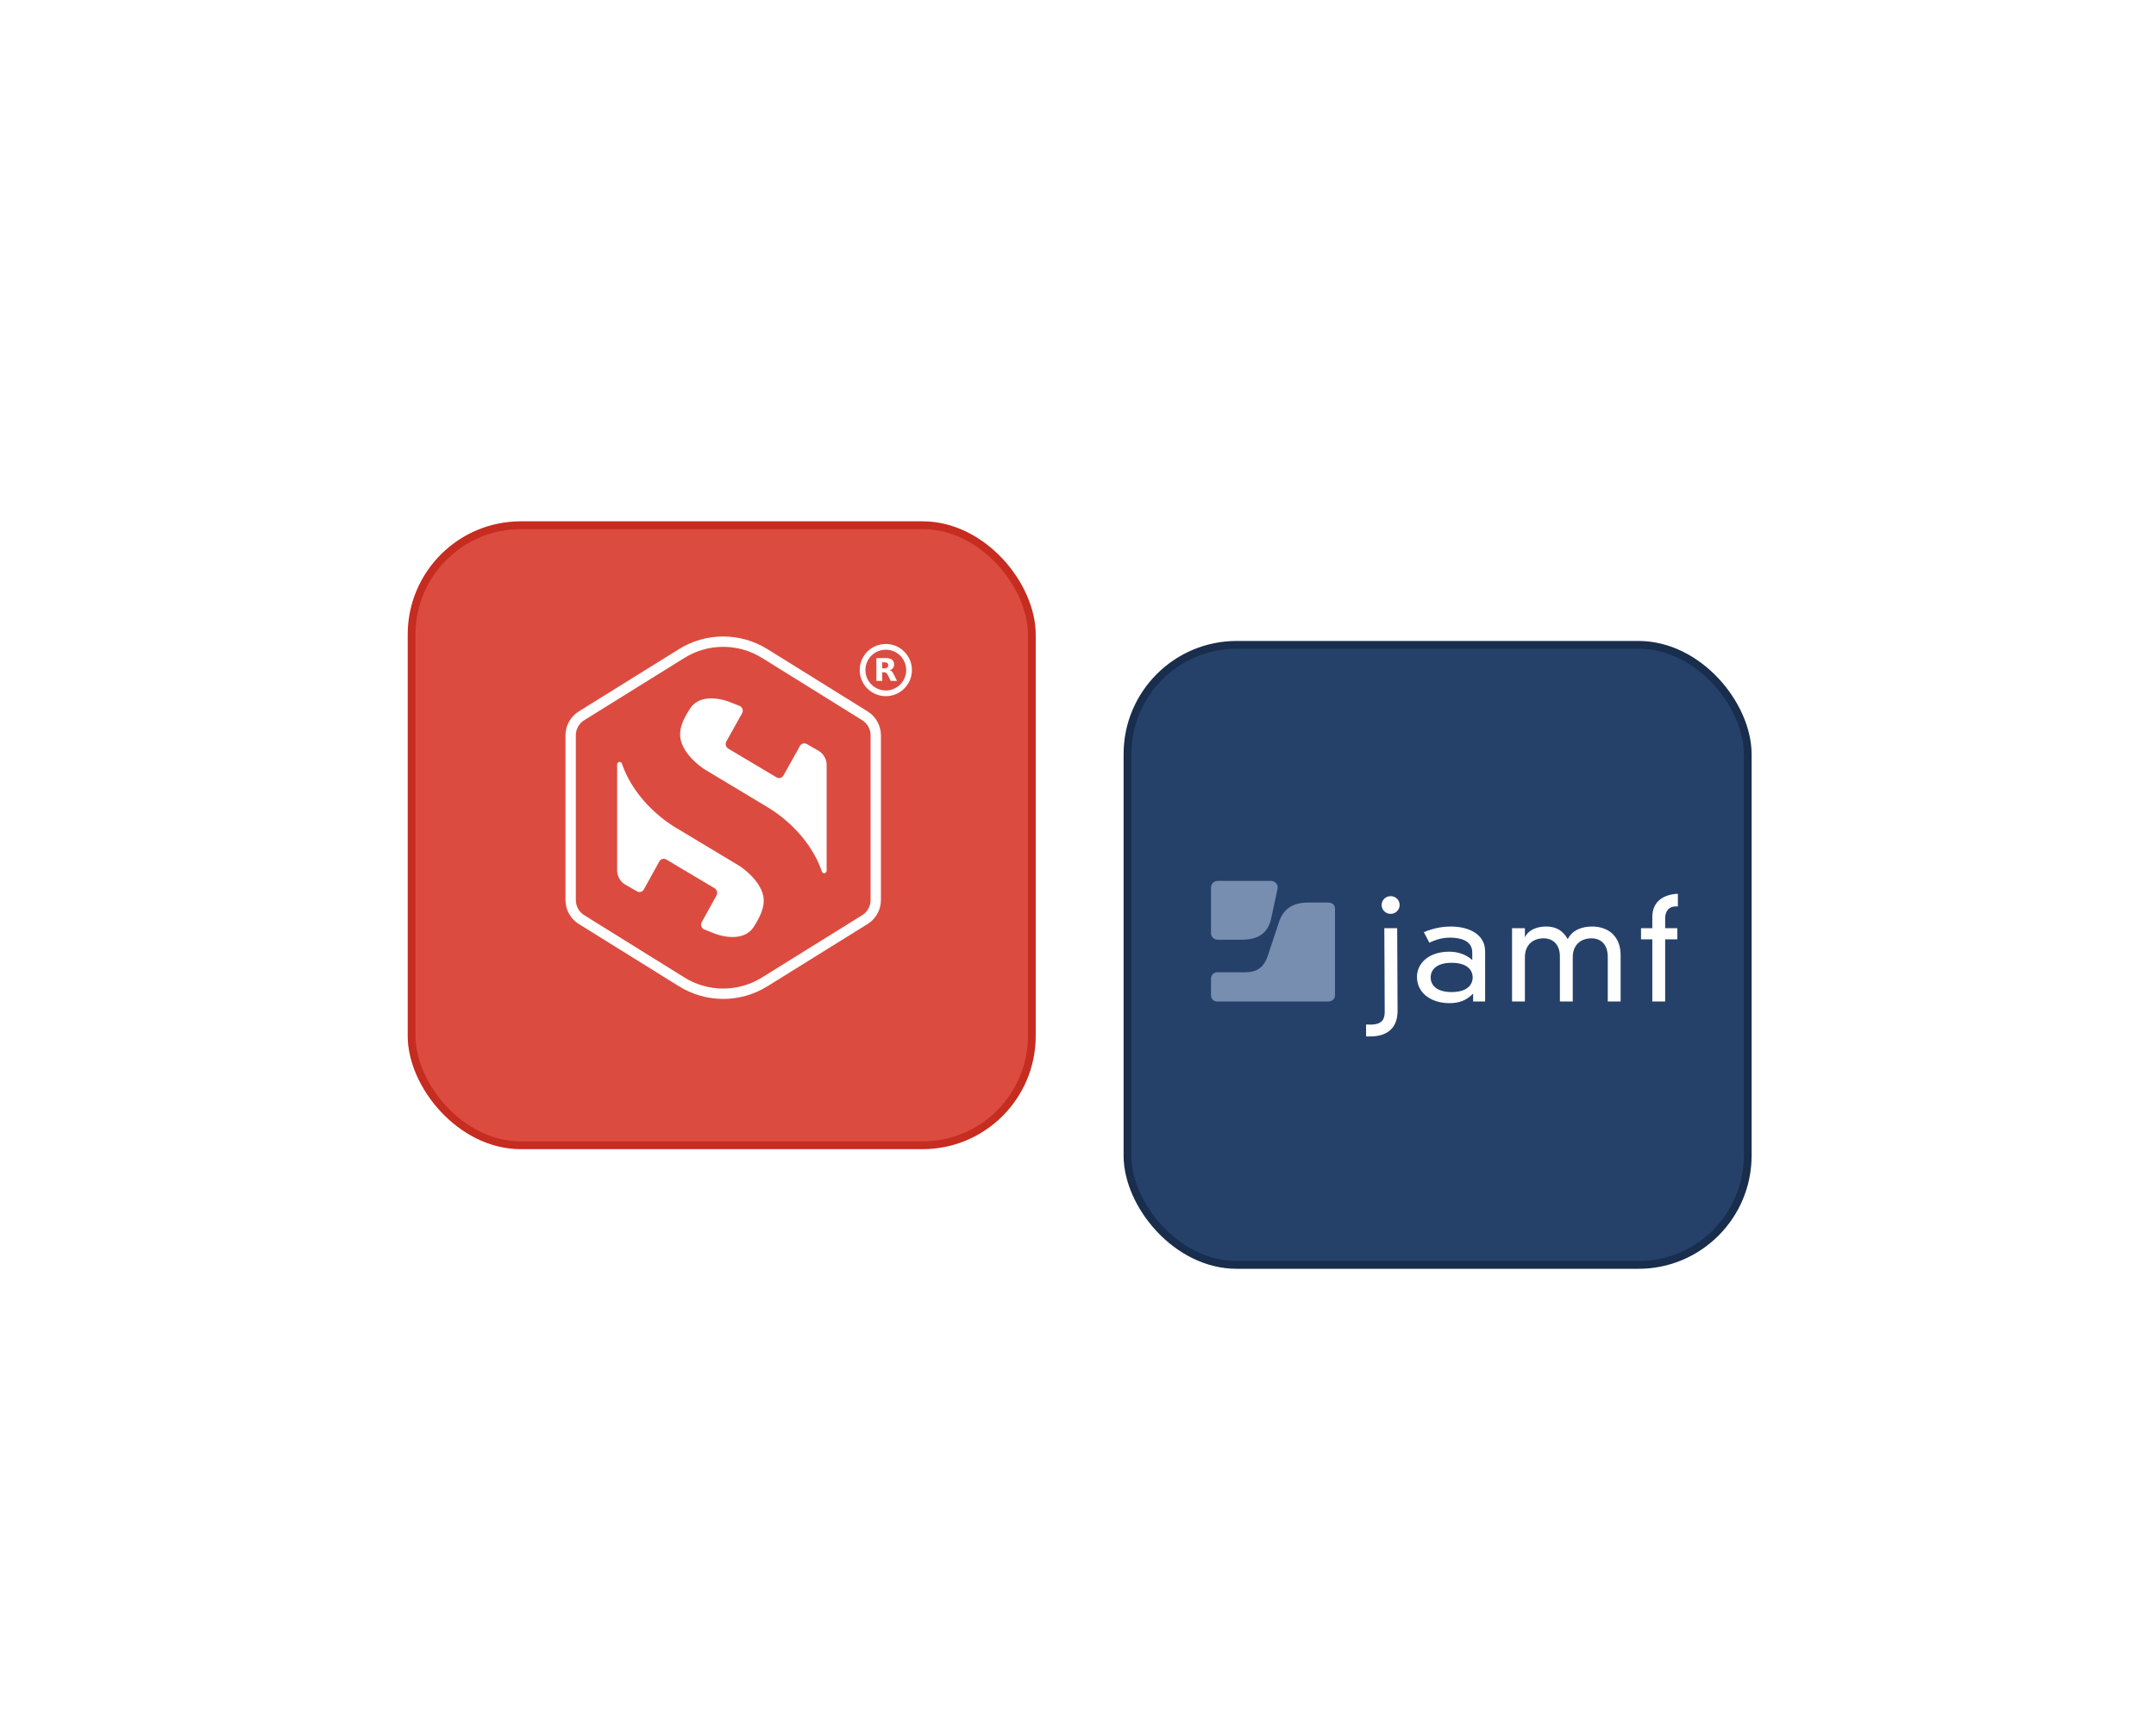 <?xml version="1.0" encoding="utf-8"?>
<svg xmlns="http://www.w3.org/2000/svg" width="624" height="500" viewBox="0 0 624 500" fill="none">
<path d="M416.104 303.01C415.664 302.57 414.951 302.57 414.512 303.01L407.346 310.176C406.906 310.615 406.906 311.328 407.346 311.768C407.786 312.208 408.499 312.208 408.938 311.768L415.308 305.399L421.677 311.768C422.117 312.208 422.83 312.208 423.27 311.768C423.709 311.328 423.709 310.615 423.27 310.176L416.104 303.01ZM415.308 121.378L416.434 121.378L416.434 121.378L415.308 121.378ZM414.512 160.775C414.951 161.215 415.664 161.215 416.104 160.775L423.27 153.61C423.709 153.17 423.709 152.457 423.27 152.017C422.83 151.578 422.117 151.578 421.677 152.017L415.308 158.387L408.938 152.017C408.499 151.578 407.786 151.578 407.346 152.017C406.906 152.457 406.906 153.17 407.346 153.61L414.512 160.775ZM208.368 339.891C207.929 339.452 207.216 339.452 206.776 339.891L199.61 347.057C199.171 347.497 199.171 348.21 199.61 348.649C200.05 349.089 200.763 349.089 201.203 348.649L207.572 342.28L213.942 348.649C214.381 349.089 215.094 349.089 215.534 348.649C215.974 348.21 215.974 347.497 215.534 347.057L208.368 339.891ZM206.776 202.476C207.216 202.915 207.929 202.915 208.368 202.476L215.534 195.31C215.974 194.87 215.974 194.157 215.534 193.718C215.094 193.278 214.381 193.278 213.942 193.718L207.572 200.087L201.203 193.718C200.763 193.278 200.05 193.278 199.61 193.718C199.171 194.157 199.171 194.87 199.61 195.31L206.776 202.476ZM223.95 105V106.126H398.93V105V103.874H223.95V105ZM398.93 394V392.874H223.95V394V395.126H398.93V394ZM415.308 303.806H414.182V377.622H415.308H416.434V303.806H415.308ZM415.308 121.378L414.182 121.378L414.182 159.979L415.308 159.979L416.434 159.979L416.434 121.378L415.308 121.378ZM207.572 377.622H208.698V340.688H207.572H206.446V377.622H207.572ZM207.572 201.679L208.698 201.679L208.698 121.378L207.572 121.378L206.446 121.378L206.446 201.679L207.572 201.679ZM223.95 394V392.874C215.527 392.874 208.698 386.045 208.698 377.622H207.572H206.446C206.446 387.289 214.283 395.126 223.95 395.126V394ZM398.93 394V395.126C408.597 395.126 416.434 387.289 416.434 377.622H415.308H414.182C414.182 386.046 407.353 392.874 398.93 392.874V394ZM398.93 105V106.126C407.353 106.126 414.182 112.954 414.182 121.378L415.308 121.378L416.434 121.378C416.434 111.711 408.597 103.874 398.93 103.874V105ZM223.95 105V103.874C214.283 103.874 206.446 111.711 206.446 121.378L207.572 121.378L208.698 121.378C208.698 112.954 215.527 106.126 223.95 106.126V105Z" fill="white"/>
<g filter="url(#filter0_d_8868_11197)">
<rect x="326.324" y="178.485" width="179.507" height="179.507" rx="31.63" fill="#25416A" stroke="#192D4C" stroke-width="2.252"/>
<g clip-path="url(#clip0_8868_11197)">
<path d="M426.105 267.52C426.105 264.021 422.551 263.247 419.653 263.247C417.626 263.247 415.727 263.734 413.701 264.714L412.091 261.66C415.355 260.317 417.921 260.03 419.864 260.03C425.033 260.03 429.83 262.185 429.83 267.233V281.726H426.355V279.446C424.45 281.401 422.346 282.213 419.492 282.213C414.239 282.213 410.108 279.321 410.108 274.598C410.108 270.731 413.456 267.314 419.453 267.314C421.724 267.314 424.123 267.964 426.11 269.719V267.52H426.105ZM420.147 270.531C415.6 270.531 414.073 272.687 414.073 274.766C414.073 276.846 415.6 279.002 420.147 279.002C424.695 279.002 426.227 276.846 426.227 274.766C426.227 272.687 424.695 270.531 420.147 270.531Z" fill="white"/>
<path d="M465.321 268.738C465.321 265.072 463.173 263.447 460.607 263.447C457.504 263.447 455.194 265.359 455.194 268.901V281.726H451.474V268.738C451.474 265.072 449.325 263.447 446.76 263.447C443.661 263.447 441.346 265.359 441.346 268.901V281.726H437.626V260.517H441.346V263.041H441.429C442.423 260.885 445.111 260.03 447.382 260.03C449.652 260.03 451.973 260.598 453.75 263.691C455.072 261.004 457.926 260.03 460.779 260.03C465.41 260.03 469.047 262.759 469.047 268.332V281.726H465.327V268.738H465.321Z" fill="white"/>
<path d="M478.22 257.3C478.22 252.859 481.324 250.747 485.621 250.541V254.208H484.877C482.973 254.208 481.94 255.713 481.94 257.587V260.517H485.455V263.734H481.94V281.726H478.22V263.734H474.955V260.517H478.22V257.3Z" fill="white"/>
<path d="M400.659 260.522L404.379 260.506L404.49 284.439C404.49 289.964 400.836 291.827 396.733 291.843H395.384L395.367 288.393C396.367 288.425 396.716 288.425 396.744 288.425C400.387 288.398 400.77 286.438 400.77 284.623L400.659 260.522ZM402.474 251.234C403.923 251.229 405.084 252.361 405.089 253.785C405.095 255.209 403.946 256.352 402.496 256.363C401.047 256.368 399.887 255.236 399.881 253.812C399.881 252.388 401.025 251.245 402.474 251.234Z" fill="white"/>
<path d="M352.469 246.809C351.381 246.809 350.504 247.665 350.504 248.727V261.974C350.504 263.003 351.359 263.843 352.419 263.843H359.266C362.397 263.843 366.7 263.214 367.883 257.787C367.883 257.787 369.054 252.355 369.748 249.133C370.009 247.936 369.071 246.815 367.816 246.815H352.469V246.809Z" fill="#778EB1"/>
<path d="M378.66 253.092C374.04 253.092 371.309 254.993 370.065 259.065C370.065 259.06 366.845 268.771 366.845 268.771C365.662 271.961 363.763 273.277 360.298 273.277H352.342C351.326 273.272 350.504 274.073 350.504 275.064V280.014C350.504 280.962 351.292 281.731 352.264 281.731H384.551C385.567 281.731 386.383 280.93 386.383 279.944V254.819C386.383 253.866 385.589 253.097 384.618 253.097H378.66V253.092Z" fill="#778EB1"/>
</g>
</g>
<g filter="url(#filter1_d_8868_11197)">
<rect x="119.126" y="143.851" width="179.507" height="179.507" rx="31.63" fill="#DC4B40" stroke="#C62C20" stroke-width="2.252"/>
</g>
<path d="M209.312 185.757C213.477 185.757 217.639 186.894 221.311 189.18H221.312L250.312 207.213L250.314 207.215C252.263 208.422 253.462 210.572 253.462 212.882V260.551C253.462 262.717 252.421 264.73 250.672 265.98L250.312 266.22L221.312 284.252L221.311 284.253C217.639 286.539 213.477 287.676 209.312 287.676C205.146 287.676 200.984 286.539 197.312 284.253L197.312 284.252L168.311 266.22L168.308 266.218C166.359 265.011 165.161 262.861 165.161 260.551V212.882C165.161 210.572 166.345 208.435 168.311 207.213L197.312 189.18H197.312C200.984 186.894 205.146 185.757 209.312 185.757Z" stroke="white" stroke-width="2.991"/>
<path d="M220.903 259.415C220.081 255.094 215.345 251.46 213.671 250.473L195.637 239.632C193.904 238.63 183.864 232.365 179.994 221.046C179.889 220.777 179.635 220.567 179.336 220.567C178.933 220.567 178.619 220.881 178.619 221.3V251.983C178.619 253.673 179.531 255.243 180.965 256.095L184.372 258.039C185.089 258.458 185.955 258.204 186.359 257.456L190.811 249.397C191.215 248.664 192.141 248.395 192.843 248.813L206.798 257.127C207.516 257.546 207.77 258.503 207.366 259.235L203.123 266.921C202.66 267.714 203.018 268.76 203.84 269.074C205.259 269.658 206.993 270.331 207.157 270.39C210.668 271.601 215.718 272.02 218.109 268.387C219.797 265.695 221.516 262.645 220.918 259.385L220.903 259.415Z" fill="white"/>
<path d="M239.251 221.45C239.251 219.76 238.339 218.19 236.905 217.338L233.498 215.394C232.781 214.975 231.915 215.229 231.511 215.977L226.775 224.455C226.371 225.188 225.445 225.457 224.743 225.038L210.788 216.725C210.07 216.306 209.816 215.349 210.235 214.616L214.762 206.512C215.225 205.719 214.867 204.673 214.045 204.359C212.626 203.775 210.892 203.103 210.728 203.043C207.217 201.832 202.167 201.413 199.776 205.046C198.088 207.633 196.369 210.684 196.967 213.943C197.789 218.265 202.525 221.898 204.199 222.885L222.233 233.726C223.966 234.728 234.006 240.993 237.876 252.312C237.981 252.581 238.235 252.791 238.534 252.791C238.937 252.791 239.251 252.477 239.251 252.058V221.45Z" fill="white"/>
<path d="M256.373 200.71C260.09 200.71 263.102 197.698 263.102 193.981C263.102 190.265 260.09 187.253 256.373 187.253C252.657 187.253 249.645 190.265 249.645 193.981C249.645 197.698 252.657 200.71 256.373 200.71Z" stroke="white" stroke-width="1.655"/>
<path d="M256.245 190.582C257.002 190.582 257.567 190.694 257.955 190.91L258.11 191.01L258.111 191.011C258.497 191.282 258.689 191.718 258.689 192.336C258.689 192.76 258.59 193.102 258.391 193.368C258.19 193.63 257.89 193.835 257.473 193.959L257.229 194.031L257.476 194.092C257.698 194.146 257.893 194.261 258.07 194.439C258.248 194.617 258.43 194.891 258.613 195.271H258.614L259.491 197.039H257.835L257.049 195.441C256.888 195.112 256.715 194.869 256.534 194.743H256.535C256.354 194.611 256.114 194.544 255.829 194.544H255.28V197.039H253.717V190.582H256.245ZM255.28 193.512H256.065C256.423 193.512 256.699 193.441 256.871 193.291C257.046 193.145 257.133 192.903 257.133 192.585C257.133 192.272 257.045 192.04 256.872 191.888L256.871 191.887L256.802 191.836C256.628 191.728 256.378 191.679 256.065 191.679H255.28V193.512Z" fill="white" stroke="white" stroke-width="0.138"/>
<defs>
<filter id="filter0_d_8868_11197" x="226.931" y="87.281" width="378.293" height="378.293" filterUnits="userSpaceOnUse" color-interpolation-filters="sRGB">
<feFlood flood-opacity="0" result="BackgroundImageFix"/>
<feColorMatrix in="SourceAlpha" type="matrix" values="0 0 0 0 0 0 0 0 0 0 0 0 0 0 0 0 0 0 127 0" result="hardAlpha"/>
<feOffset dy="8.189"/>
<feGaussianBlur stdDeviation="49.134"/>
<feComposite in2="hardAlpha" operator="out"/>
<feColorMatrix type="matrix" values="0 0 0 0 0 0 0 0 0 0 0 0 0 0 0 0 0 0 0.07 0"/>
<feBlend mode="normal" in2="BackgroundImageFix" result="effect1_dropShadow_8868_11197"/>
<feBlend mode="normal" in="SourceGraphic" in2="effect1_dropShadow_8868_11197" result="shape"/>
</filter>
<filter id="filter1_d_8868_11197" x="19.733" y="52.647" width="378.293" height="378.293" filterUnits="userSpaceOnUse" color-interpolation-filters="sRGB">
<feFlood flood-opacity="0" result="BackgroundImageFix"/>
<feColorMatrix in="SourceAlpha" type="matrix" values="0 0 0 0 0 0 0 0 0 0 0 0 0 0 0 0 0 0 127 0" result="hardAlpha"/>
<feOffset dy="8.189"/>
<feGaussianBlur stdDeviation="49.134"/>
<feComposite in2="hardAlpha" operator="out"/>
<feColorMatrix type="matrix" values="0 0 0 0 0 0 0 0 0 0 0 0 0 0 0 0 0 0 0.07 0"/>
<feBlend mode="normal" in2="BackgroundImageFix" result="effect1_dropShadow_8868_11197"/>
<feBlend mode="normal" in="SourceGraphic" in2="effect1_dropShadow_8868_11197" result="shape"/>
</filter>
<clipPath id="clip0_8868_11197">
<rect width="135.117" height="45.039" fill="white" transform="translate(350.504 246.809)"/>
</clipPath>
</defs>
</svg>